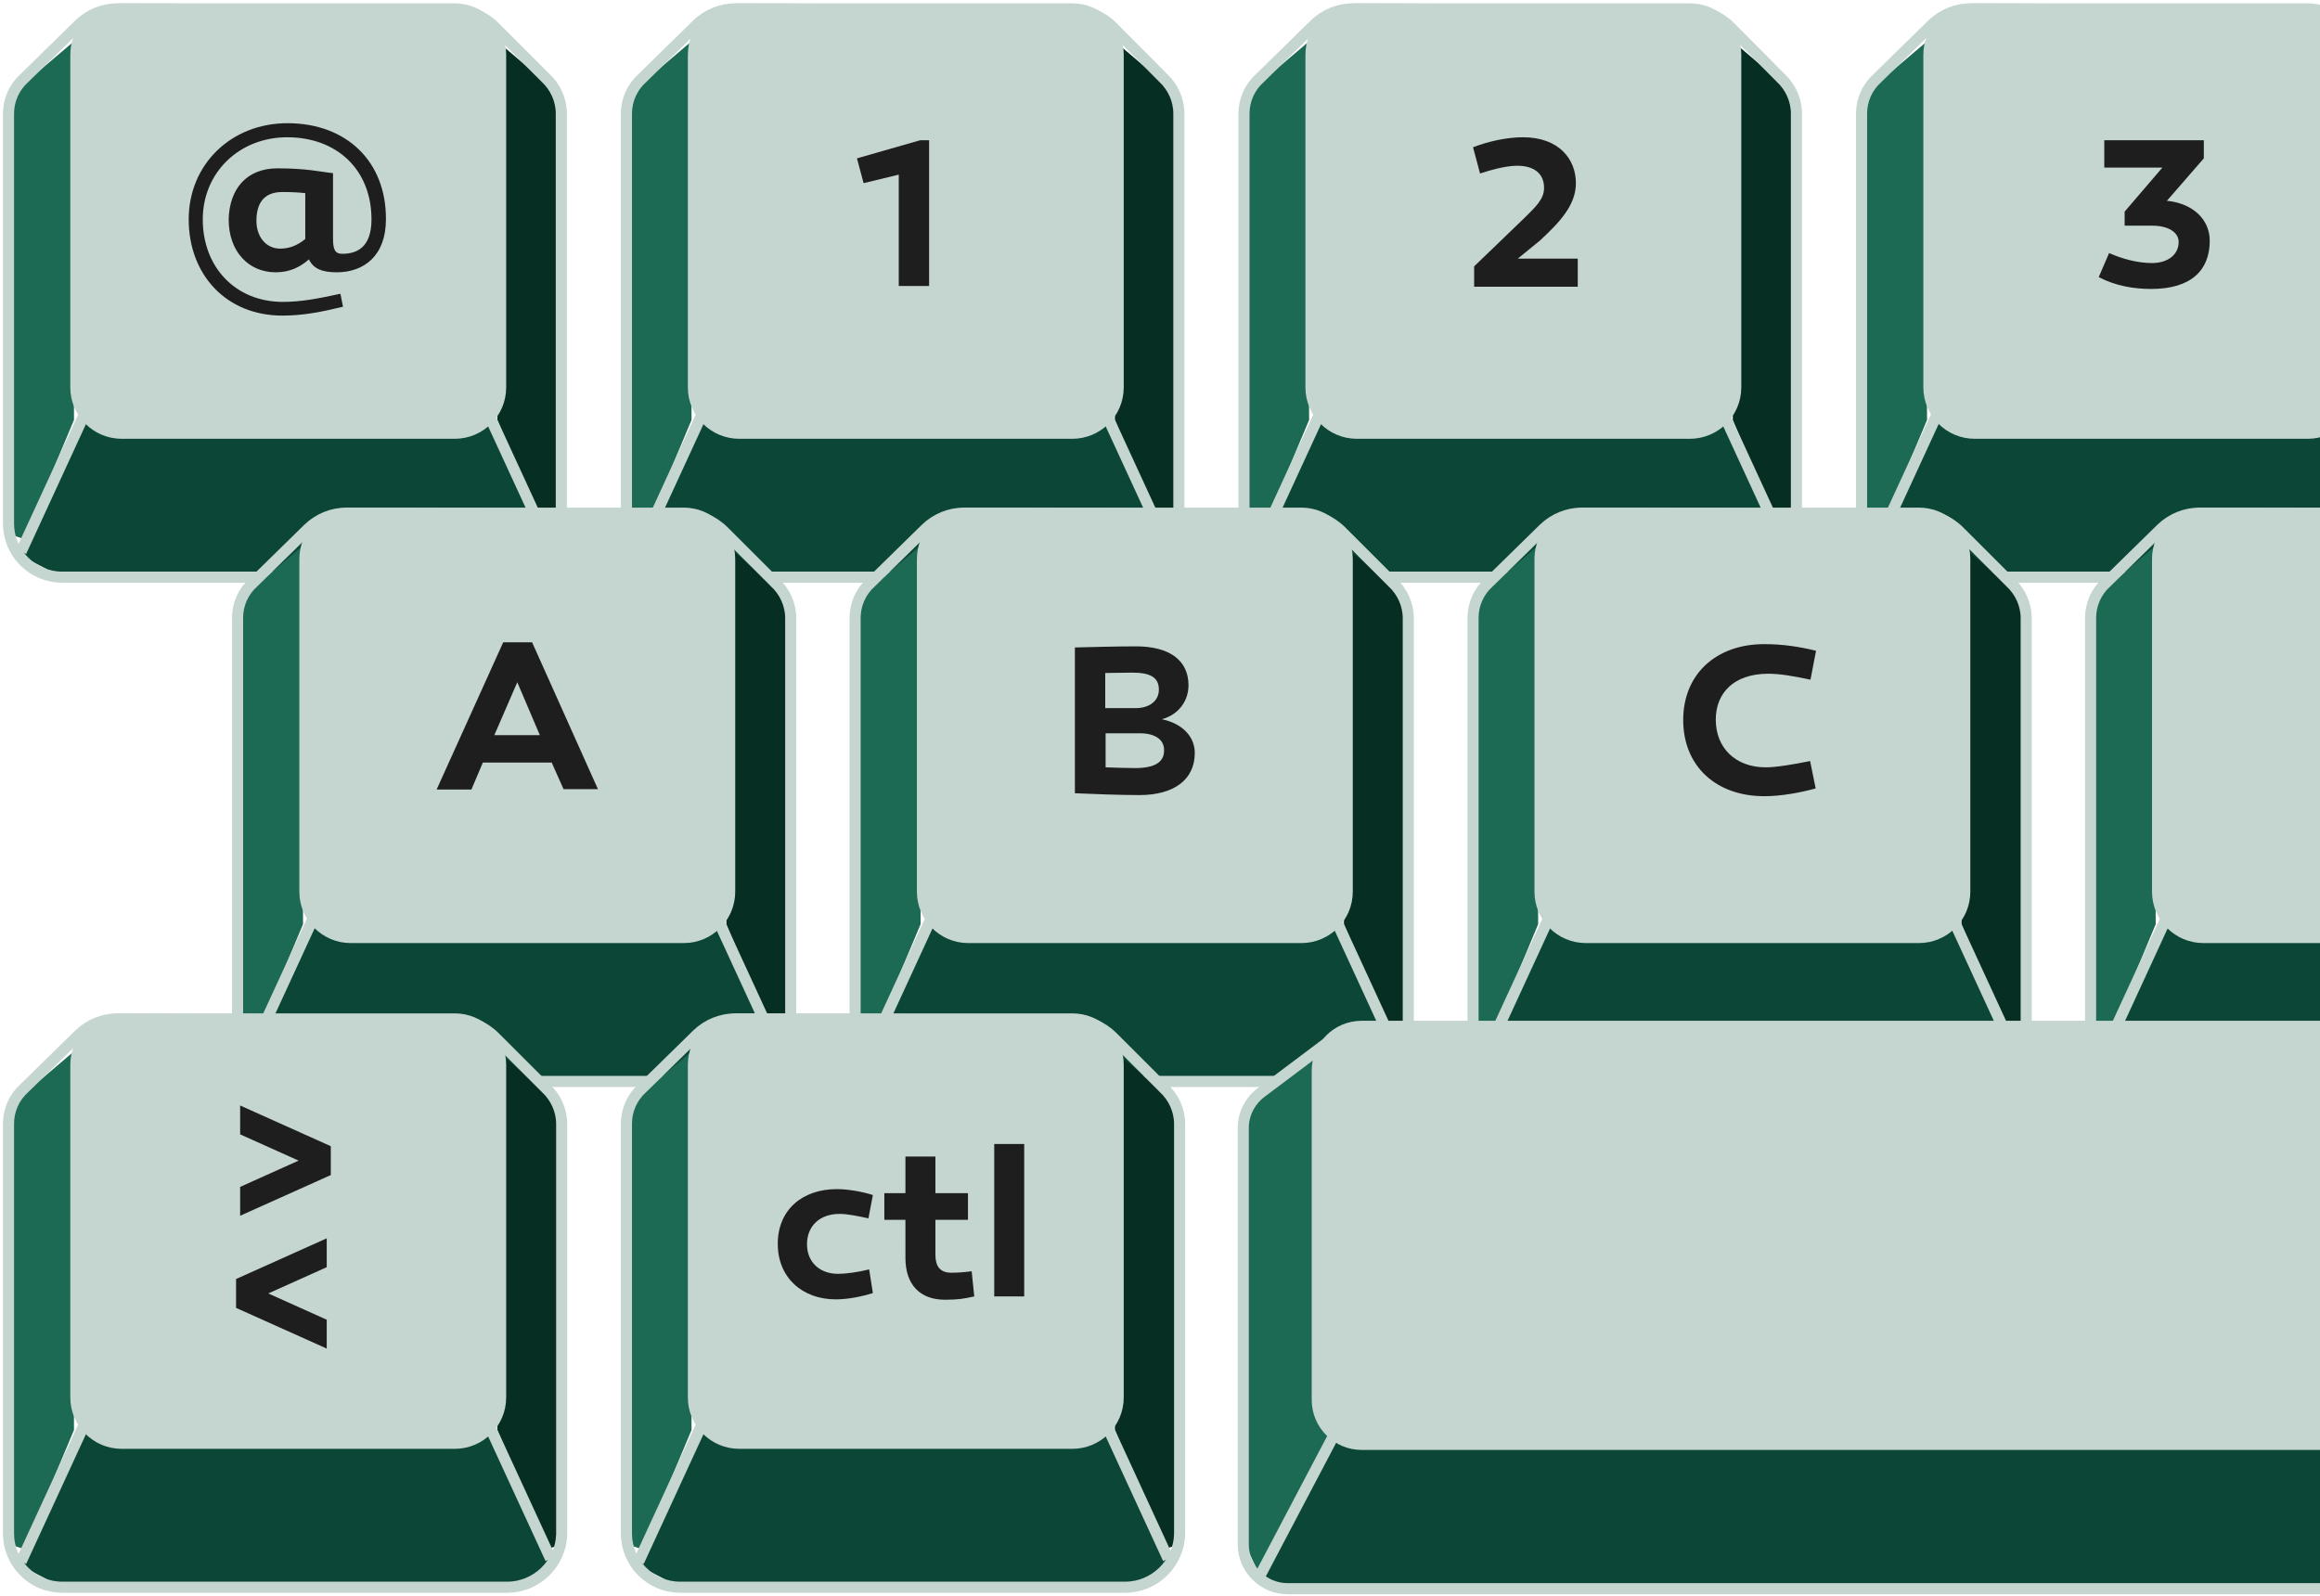 <?xml version="1.0" encoding="utf-8"?>
<!-- Generator: Adobe Illustrator 27.3.1, SVG Export Plug-In . SVG Version: 6.00 Build 0)  -->
<svg version="1.1" id="Calque_1" xmlns="http://www.w3.org/2000/svg" xmlns:xlink="http://www.w3.org/1999/xlink" x="0px" y="0px"
	 viewBox="0 0 627 431.4" style="enable-background:new 0 0 627 431.4;" xml:space="preserve">
<style type="text/css">
	.st0{clip-path:url(#SVGID_00000001661777875310911180000012440547756477887402_);}
	.st1{fill:#062E23;}
	.st2{fill:#1C6954;}
	.st3{fill:#0B4636;}
	.st4{fill:none;stroke:#C5D5D0;stroke-width:3;stroke-miterlimit:10;}
	.st5{fill:#C5D5D0;stroke:#C5D5D0;stroke-width:3;stroke-miterlimit:10;}
	.st6{clip-path:url(#SVGID_00000016073902984656894950000011450671914368807831_);}
	.st7{fill:#1E1E1E;}
	.st8{clip-path:url(#SVGID_00000182505617598121473950000008021847020171378621_);}
	.st9{clip-path:url(#SVGID_00000050655921296715417640000007605367745670660266_);}
	.st10{clip-path:url(#SVGID_00000118361620021899293960000014786451451737414833_);}
	.st11{clip-path:url(#SVGID_00000065770167967465880160000016004289125429124745_);}
	.st12{clip-path:url(#SVGID_00000145028203284555111360000000715524083762785420_);}
	.st13{clip-path:url(#SVGID_00000139267768999143239600000002901729254571903163_);}
	.st14{clip-path:url(#SVGID_00000178164001664010948050000012368197706949932451_);}
	.st15{clip-path:url(#SVGID_00000082358140409632935220000001214793351258283661_);}
	.st16{clip-path:url(#SVGID_00000085951971185815223760000002586177061873810835_);}
	.st17{clip-path:url(#SVGID_00000135667394481151338810000013596820126361823636_);}
	.st18{clip-path:url(#SVGID_00000070809088922280953410000003815370675435975820_);}
	.st19{clip-path:url(#SVGID_00000092455026567737387600000016756142836727883916_);}
	.st20{fill:none;stroke:#C5D5D0;stroke-width:3;}
	.st21{fill:#C5D5D0;stroke:#C5D5D0;stroke-width:3;}
</style>
<g>
	<defs>
		<rect id="SVGID_1_" y="0.1" width="154" height="158.3"/>
	</defs>
	<clipPath id="SVGID_00000089533974202800920460000016961396957190397059_">
		<use xlink:href="#SVGID_1_"  style="overflow:visible;"/>
	</clipPath>
	<g style="clip-path:url(#SVGID_00000089533974202800920460000016961396957190397059_);">
		<path class="st1" d="M134.8,11.5l-0.4,102l13.5,32.2l3.9-1.3l-0.1-118.5L134.8,11.5z"/>
		<path class="st2" d="M19.6,11.5l0.4,102L6.5,145.7l-3.9-1.3L2.8,25.8L19.6,11.5z"/>
		<path class="st3" d="M22.6,114l10.2,3h90l10.2-2.2l17,35.2l-12.9,6H16.8l-12.5-6.5L22.6,114z"/>
		<path class="st4" d="M137.1,156H16.8c-8,0-14.5-6.5-14.5-14.5V30.7c0-3.6,1.5-7.1,4.3-9.6L21.4,6.6c2.8-2.7,6.5-4.2,10.3-4.2
			l91.2,0.4c4,0,7.9,1.6,10.8,4.5L147.4,21c2.7,2.5,4.3,6,4.3,9.7v110.9C151.6,149.5,145.1,156,137.1,156L137.1,156z"/>
		<path class="st5" d="M122.9,2.4h-90c-6.8,0-12.4,5.5-12.4,12.4v89.9c0,6.8,5.5,12.4,12.4,12.4h90c6.8,0,12.4-5.5,12.4-12.4V14.8
			C135.3,7.9,129.7,2.4,122.9,2.4z"/>
		<path class="st4" d="M5.7,149.1l17-36.9"/>
		<path class="st4" d="M131.8,111.4l17,36.9"/>
		<g>
			<defs>
				<rect id="SVGID_00000099647860841742861310000003839509971003101109_" x="1.4" y="0.1" width="143.9" height="143.9"/>
			</defs>
			<clipPath id="SVGID_00000130643807330610688940000007443151900920254387_">
				<use xlink:href="#SVGID_00000099647860841742861310000003839509971003101109_"  style="overflow:visible;"/>
			</clipPath>
			<g style="clip-path:url(#SVGID_00000130643807330610688940000007443151900920254387_);">
				<path class="st7" d="M77.7,33.3C62.5,33.3,51,44.4,51,59.3s10.1,26,25.3,26c5.7,0,10.6-1,16.4-2.4l-0.7-3.5
					c-6,1.3-10.6,2.2-15.7,2.2c-12.9-0.1-21.5-9.6-21.5-22.3s9.9-22.2,22.8-22.2c13.6,0,22.8,8.9,22.8,22.2c0,7.7-4.1,9.3-7.9,9.3
					c-2,0-2.5-1.2-2.5-4.2V46.8c-3.2-0.3-6.8-1.3-15-1.3c-8.4,0-13,5.6-13.2,13.8c0,8.7,5.4,14.3,12.7,14.3c3.8,0,6.6-1.4,9-3.5
					c1.2,2.6,3.7,3.5,7.5,3.5c7.4,0,13.3-4.5,13.3-14.3C104.4,43.7,93.7,33.3,77.7,33.3z M76.3,51.9c2.4,0,4.4,0.1,6.2,0.3v10.7v1.7
					c-2.3,1.9-4.5,2.6-6.8,2.6c-3.8,0-6.4-3.2-6.4-7.5C69.3,55.2,71.1,51.9,76.3,51.9z"/>
			</g>
		</g>
	</g>
</g>
<g>
	<defs>
		<rect id="SVGID_00000013876286091052166110000005589274164612265403_" x="166.9" y="0.1" width="154" height="158.3"/>
	</defs>
	<clipPath id="SVGID_00000065051557744637197720000010773147758205777562_">
		<use xlink:href="#SVGID_00000013876286091052166110000005589274164612265403_"  style="overflow:visible;"/>
	</clipPath>
	<g style="clip-path:url(#SVGID_00000065051557744637197720000010773147758205777562_);">
		<path class="st1" d="M301.7,11.5l-0.4,102l13.5,32.2l3.9-1.3l-0.1-118.5L301.7,11.5z"/>
		<path class="st2" d="M186.5,11.5l0.4,102l-13.5,32.2l-3.9-1.3l0.1-118.5L186.5,11.5z"/>
		<path class="st3" d="M189.6,114l10.2,3h90l10.2-2.2l17,35.2l-12.9,6H183.8l-12.5-6.5L189.6,114z"/>
		<path class="st4" d="M304.1,156H183.8c-8,0-14.5-6.5-14.5-14.5V30.7c0-3.6,1.5-7.1,4.3-9.6l14.8-14.5c2.8-2.7,6.5-4.2,10.3-4.2
			l91.2,0.4c4,0,7.9,1.6,10.8,4.5L314.3,21c2.7,2.5,4.3,6,4.3,9.7v110.9C318.6,149.5,312.1,156,304.1,156L304.1,156z"/>
		<path class="st5" d="M289.8,2.4h-90c-6.8,0-12.4,5.5-12.4,12.4v89.9c0,6.8,5.5,12.4,12.4,12.4h90c6.8,0,12.4-5.5,12.4-12.4V14.8
			C302.2,7.9,296.7,2.4,289.8,2.4z"/>
		<path class="st4" d="M172.6,149.1l17-36.9"/>
		<path class="st4" d="M298.7,111.4l17,36.9"/>
		<g>
			<defs>
				<rect id="SVGID_00000105399039874020191750000016020891244166467007_" x="168.4" y="0.1" width="143.9" height="143.9"/>
			</defs>
			<clipPath id="SVGID_00000146468575377178499620000002442787575028352145_">
				<use xlink:href="#SVGID_00000105399039874020191750000016020891244166467007_"  style="overflow:visible;"/>
			</clipPath>
			<g style="clip-path:url(#SVGID_00000146468575377178499620000002442787575028352145_);">
				<path class="st7" d="M251.1,77.4V37.9h-2.4l-17.1,4.9l1.8,6.7l9.5-2.3v30.1H251.1z"/>
			</g>
		</g>
	</g>
</g>
<g>
	<defs>
		<rect id="SVGID_00000158741504541750626460000003454685323317441439_" x="333.9" y="0.1" width="154" height="158.3"/>
	</defs>
	<clipPath id="SVGID_00000051352561152297799530000011967945079139394205_">
		<use xlink:href="#SVGID_00000158741504541750626460000003454685323317441439_"  style="overflow:visible;"/>
	</clipPath>
	<g style="clip-path:url(#SVGID_00000051352561152297799530000011967945079139394205_);">
		<path class="st1" d="M468.7,11.5l-0.4,102l13.5,32.2l3.9-1.3l-0.1-118.5L468.7,11.5z"/>
		<path class="st2" d="M353.4,11.5l0.4,102l-13.5,32.2l-3.9-1.3l0.1-118.5L353.4,11.5z"/>
		<path class="st3" d="M356.5,114l10.2,3h90l10.2-2.2l17,35.2l-12.9,6H350.7l-12.5-6.5L356.5,114z"/>
		<path class="st4" d="M471,156H350.7c-8,0-14.5-6.5-14.5-14.5V30.7c0-3.6,1.5-7.1,4.3-9.6l14.8-14.5c2.8-2.7,6.5-4.2,10.3-4.2
			l91.2,0.4c4,0,7.9,1.6,10.8,4.5L481.2,21c2.7,2.5,4.3,6,4.3,9.7v110.9C485.5,149.5,479,156,471,156L471,156z"/>
		<path class="st5" d="M456.7,2.4h-90c-6.8,0-12.4,5.5-12.4,12.4v89.9c0,6.8,5.5,12.4,12.4,12.4h90c6.8,0,12.4-5.5,12.4-12.4V14.8
			C469.1,7.9,463.6,2.4,456.7,2.4z"/>
		<path class="st4" d="M339.5,149.1l17-36.9"/>
		<path class="st4" d="M465.6,111.4l17,36.9"/>
		<g>
			<defs>
				<rect id="SVGID_00000032642087138346406820000006013888769056354479_" x="335.3" y="0.1" width="143.9" height="143.9"/>
			</defs>
			<clipPath id="SVGID_00000088829990938304826150000009559292560455531656_">
				<use xlink:href="#SVGID_00000032642087138346406820000006013888769056354479_"  style="overflow:visible;"/>
			</clipPath>
			<g style="clip-path:url(#SVGID_00000088829990938304826150000009559292560455531656_);">
				<path class="st7" d="M426.4,77.4v-7.5h-16.2l6-4.9c5.4-5,9.7-9.6,9.7-15.5c0-6.4-4.5-12.4-14.3-12.4c-4.6,0-9.6,1.2-13.5,2.7
					l1.9,7.1c4.8-1.6,8-2.1,10.1-2.1c4.2,0,7.2,1.9,7.2,6c0,3.1-2.4,5.2-5.3,8.1l-13.6,13.1v5.5H426.4z"/>
			</g>
		</g>
	</g>
</g>
<g>
	<defs>
		<rect id="SVGID_00000150802345369035128560000017254323044449679262_" x="500.8" y="0.1" width="154" height="158.3"/>
	</defs>
	<clipPath id="SVGID_00000161616104601849913730000003171957068087124410_">
		<use xlink:href="#SVGID_00000150802345369035128560000017254323044449679262_"  style="overflow:visible;"/>
	</clipPath>
	<g style="clip-path:url(#SVGID_00000161616104601849913730000003171957068087124410_);">
		<path class="st2" d="M520.4,11.5l0.4,102l-13.5,32.2l-3.9-1.3l0.1-118.5L520.4,11.5z"/>
		<path class="st3" d="M523.4,114l10.2,3h90l10.2-2.2l17,35.2l-12.9,6H517.6l-12.5-6.5L523.4,114z"/>
		<path class="st4" d="M637.9,156H517.6c-8,0-14.5-6.5-14.5-14.5V30.7c0-3.6,1.5-7.1,4.3-9.6l14.8-14.5c2.8-2.7,6.5-4.2,10.3-4.2
			l91.2,0.4c4,0,7.9,1.6,10.8,4.5L648.2,21c2.7,2.5,4.3,6,4.3,9.7v110.9C652.4,149.5,645.9,156,637.9,156L637.9,156z"/>
		<path class="st5" d="M623.7,2.4h-90c-6.8,0-12.4,5.5-12.4,12.4v89.9c0,6.8,5.5,12.4,12.4,12.4h90c6.8,0,12.4-5.5,12.4-12.4V14.8
			C636.1,7.9,630.5,2.4,623.7,2.4z"/>
		<path class="st4" d="M506.4,149.1l17-36.9"/>
		<g>
			<defs>
				<rect id="SVGID_00000075131904714522257950000009937131978984339608_" x="502.2" y="0.1" width="143.9" height="143.9"/>
			</defs>
			<clipPath id="SVGID_00000031893784198807588930000004525273510958654346_">
				<use xlink:href="#SVGID_00000075131904714522257950000009937131978984339608_"  style="overflow:visible;"/>
			</clipPath>
			<g style="clip-path:url(#SVGID_00000031893784198807588930000004525273510958654346_);">
				<path class="st7" d="M595.6,42.8v-4.9h-26.9v7.4h15.7l-10.2,11.9v3.8h7.5c4.3,0,7.1,1.8,7.1,4.4c0,3.4-2.9,5.7-7.2,5.7
					c-3.6,0-7.8-1-11.6-2.7l-2.8,6.5c4.6,2.4,9.5,3.2,14.2,3.2c10.7,0,15.8-5,15.8-13c0-5.7-4.4-10-11.3-10.8h-0.3L595.6,42.8z"/>
			</g>
		</g>
	</g>
</g>
<g>
	<defs>
		<rect id="SVGID_00000098929033111593964400000011937198867627894197_" x="61.9" y="136.4" width="154" height="158.3"/>
	</defs>
	<clipPath id="SVGID_00000106119984815244545600000017541357424705820824_">
		<use xlink:href="#SVGID_00000098929033111593964400000011937198867627894197_"  style="overflow:visible;"/>
	</clipPath>
	<g style="clip-path:url(#SVGID_00000106119984815244545600000017541357424705820824_);">
		<path class="st1" d="M196.7,147.8l-0.4,102l13.5,32.2l3.9-1.3l-0.1-118.5L196.7,147.8z"/>
		<path class="st2" d="M81.5,147.8l0.4,102L68.4,282l-3.9-1.3l0.1-118.5L81.5,147.8z"/>
		<path class="st3" d="M84.5,250.3l10.2,3h90l10.2-2.2l17,35.2l-12.9,6H78.7l-12.5-6.5L84.5,250.3z"/>
		<path class="st4" d="M199,292.3H78.7c-8,0-14.5-6.5-14.5-14.5V167c0-3.6,1.5-7.1,4.3-9.6l14.8-14.5c2.8-2.7,6.5-4.2,10.3-4.2
			l91.2,0.4c4,0,7.9,1.6,10.8,4.5l13.8,13.8c2.7,2.5,4.3,6,4.3,9.7v110.9C213.5,285.8,207,292.3,199,292.3L199,292.3z"/>
		<path class="st5" d="M184.8,138.7h-90c-6.8,0-12.4,5.5-12.4,12.4v89.9c0,6.8,5.5,12.4,12.4,12.4h90c6.8,0,12.4-5.5,12.4-12.4
			v-89.9C197.2,144.2,191.6,138.7,184.8,138.7z"/>
		<path class="st4" d="M67.5,285.4l17-36.9"/>
		<path class="st4" d="M193.6,247.7l17,36.9"/>
	</g>
</g>
<g>
	<defs>
		<rect id="SVGID_00000173852416374502379070000017598478188599787408_" x="228.8" y="136.4" width="154" height="158.3"/>
	</defs>
	<clipPath id="SVGID_00000013194324494916370940000013520911248932367794_">
		<use xlink:href="#SVGID_00000173852416374502379070000017598478188599787408_"  style="overflow:visible;"/>
	</clipPath>
	<g style="clip-path:url(#SVGID_00000013194324494916370940000013520911248932367794_);">
		<path class="st1" d="M363.6,147.8l-0.4,102l13.5,32.2l3.9-1.3l-0.1-118.5L363.6,147.8z"/>
		<path class="st2" d="M248.4,147.8l0.4,102L235.3,282l-3.9-1.3l0.1-118.5L248.4,147.8z"/>
		<path class="st3" d="M251.4,250.3l10.2,3h90l10.2-2.2l17,35.2l-12.9,6H245.6l-12.5-6.5L251.4,250.3z"/>
		<path class="st4" d="M366,292.3H245.6c-8,0-14.5-6.5-14.5-14.5V167c0-3.6,1.5-7.1,4.3-9.6l14.8-14.5c2.8-2.7,6.5-4.2,10.3-4.2
			l91.2,0.4c4,0,7.9,1.6,10.8,4.5l13.8,13.8c2.7,2.5,4.3,6,4.3,9.7v110.9C380.4,285.8,373.9,292.3,366,292.3L366,292.3z"/>
		<path class="st5" d="M351.7,138.7h-90c-6.8,0-12.4,5.5-12.4,12.4v89.9c0,6.8,5.5,12.4,12.4,12.4h90c6.8,0,12.4-5.5,12.4-12.4
			v-89.9C364.1,144.2,358.5,138.7,351.7,138.7z"/>
		<path class="st4" d="M234.5,285.4l17-36.9"/>
		<path class="st4" d="M360.6,247.7l17,36.9"/>
	</g>
</g>
<g>
	<defs>
		<rect id="SVGID_00000116927436707615634170000007972099658872191383_" x="395.7" y="136.4" width="154" height="158.3"/>
	</defs>
	<clipPath id="SVGID_00000005250250623709150970000001194734668974742442_">
		<use xlink:href="#SVGID_00000116927436707615634170000007972099658872191383_"  style="overflow:visible;"/>
	</clipPath>
	<g style="clip-path:url(#SVGID_00000005250250623709150970000001194734668974742442_);">
		<path class="st1" d="M530.5,147.8l-0.4,102l13.5,32.2l3.9-1.3l-0.1-118.5L530.5,147.8z"/>
		<path class="st2" d="M415.3,147.8l0.4,102L402.3,282l-3.9-1.3l0.1-118.5L415.3,147.8z"/>
		<path class="st3" d="M418.4,250.3l10.2,3h90l10.2-2.2l17,35.2l-12.9,6H412.6l-12.5-6.5L418.4,250.3z"/>
		<path class="st4" d="M532.9,292.3H412.6c-8,0-14.5-6.5-14.5-14.5V167c0-3.6,1.5-7.1,4.3-9.6l14.8-14.5c2.8-2.7,6.5-4.2,10.3-4.2
			l91.2,0.4c4,0,7.9,1.6,10.8,4.5l13.8,13.8c2.7,2.5,4.3,6,4.3,9.7v110.9C547.4,285.8,540.9,292.3,532.9,292.3L532.9,292.3z"/>
		<path class="st5" d="M518.6,138.7h-90c-6.8,0-12.4,5.5-12.4,12.4v89.9c0,6.8,5.5,12.4,12.4,12.4h90c6.8,0,12.4-5.5,12.4-12.4
			v-89.9C531,144.2,525.5,138.7,518.6,138.7z"/>
		<path class="st4" d="M401.4,285.4l17-36.9"/>
		<path class="st4" d="M527.5,247.7l17,36.9"/>
	</g>
</g>
<g>
	<defs>
		<rect id="SVGID_00000014613804251808402150000014109717412567000995_" x="562.7" y="136.4" width="154" height="158.3"/>
	</defs>
	<clipPath id="SVGID_00000054963217552030522820000008271465573681739168_">
		<use xlink:href="#SVGID_00000014613804251808402150000014109717412567000995_"  style="overflow:visible;"/>
	</clipPath>
	<g style="clip-path:url(#SVGID_00000054963217552030522820000008271465573681739168_);">
		<path class="st2" d="M582.2,147.8l0.4,102L569.2,282l-3.9-1.3l0.1-118.5L582.2,147.8z"/>
		<path class="st3" d="M585.3,250.3l10.2,3h90l10.2-2.2l17,35.2l-12.9,6H579.5l-12.5-6.5L585.3,250.3z"/>
		<path class="st4" d="M699.8,292.3H579.5c-8,0-14.5-6.5-14.5-14.5V167c0-3.6,1.5-7.1,4.3-9.6l14.8-14.5c2.8-2.7,6.5-4.2,10.3-4.2
			l91.2,0.4c4,0,7.9,1.6,10.8,4.5l13.8,13.8c2.7,2.5,4.3,6,4.3,9.7v110.9C714.3,285.8,707.8,292.3,699.8,292.3L699.8,292.3z"/>
		<path class="st5" d="M685.5,138.7h-90c-6.8,0-12.4,5.5-12.4,12.4v89.9c0,6.8,5.5,12.4,12.4,12.4h90c6.8,0,12.4-5.5,12.4-12.4
			v-89.9C697.9,144.2,692.4,138.7,685.5,138.7z"/>
		<path class="st4" d="M568.3,285.4l17-36.9"/>
	</g>
</g>
<g>
	<defs>
		<rect id="SVGID_00000158004594875052180480000012913485551872928414_" y="273.1" width="154" height="158.3"/>
	</defs>
	<clipPath id="SVGID_00000170280254252614833330000011757556444999496380_">
		<use xlink:href="#SVGID_00000158004594875052180480000012913485551872928414_"  style="overflow:visible;"/>
	</clipPath>
	<g style="clip-path:url(#SVGID_00000170280254252614833330000011757556444999496380_);">
		<path class="st1" d="M134.8,284.5l-0.4,102l13.5,32.2l3.9-1.3l-0.1-118.5L134.8,284.5z"/>
		<path class="st2" d="M19.6,284.5l0.4,102L6.5,418.7l-3.9-1.3l0.1-118.5L19.6,284.5z"/>
		<path class="st3" d="M22.6,387l10.2,3h90l10.2-2.2l17,35.2l-12.9,6H16.8l-12.5-6.5L22.6,387z"/>
		<path class="st4" d="M137.1,429H16.8c-8,0-14.5-6.5-14.5-14.5V303.7c0-3.6,1.5-7.1,4.3-9.6l14.8-14.5c2.8-2.7,6.5-4.2,10.3-4.2
			l91.2,0.4c4,0,7.9,1.6,10.8,4.5l13.8,13.8c2.7,2.5,4.3,6,4.3,9.7v110.9C151.6,422.5,145.1,429,137.1,429L137.1,429z"/>
		<path class="st5" d="M122.9,275.4h-90c-6.8,0-12.4,5.5-12.4,12.4v89.9c0,6.8,5.5,12.4,12.4,12.4h90c6.8,0,12.4-5.5,12.4-12.4
			v-89.9C135.3,280.9,129.7,275.4,122.9,275.4z"/>
		<path class="st4" d="M5.7,422.1l17-36.9"/>
		<path class="st4" d="M131.8,384.4l17,36.9"/>
	</g>
</g>
<g>
	<defs>
		<rect id="SVGID_00000133487819951923325880000011559713583217567395_" x="166.9" y="273.1" width="154" height="158.3"/>
	</defs>
	<clipPath id="SVGID_00000066506159643287313390000016622294567508009108_">
		<use xlink:href="#SVGID_00000133487819951923325880000011559713583217567395_"  style="overflow:visible;"/>
	</clipPath>
	<g style="clip-path:url(#SVGID_00000066506159643287313390000016622294567508009108_);">
		<path class="st1" d="M301.7,284.5l-0.4,102l13.5,32.2l3.9-1.3l-0.1-118.5L301.7,284.5z"/>
		<path class="st2" d="M186.5,284.5l0.4,102l-13.5,32.2l-3.9-1.3l0.1-118.5L186.5,284.5z"/>
		<path class="st3" d="M189.6,387l10.2,3h90l10.2-2.2l17,35.2l-12.9,6H183.8l-12.5-6.5L189.6,387z"/>
		<path class="st4" d="M304.1,429H183.8c-8,0-14.5-6.5-14.5-14.5V303.7c0-3.6,1.5-7.1,4.3-9.6l14.8-14.5c2.8-2.7,6.5-4.2,10.3-4.2
			l91.2,0.4c4,0,7.9,1.6,10.8,4.5l13.8,13.8c2.7,2.5,4.3,6,4.3,9.7v110.9C318.6,422.5,312.1,429,304.1,429L304.1,429z"/>
		<path class="st5" d="M289.8,275.4h-90c-6.8,0-12.4,5.5-12.4,12.4v89.9c0,6.8,5.5,12.4,12.4,12.4h90c6.8,0,12.4-5.5,12.4-12.4
			v-89.9C302.2,280.9,296.7,275.4,289.8,275.4z"/>
		<path class="st4" d="M172.6,422.1l17-36.9"/>
		<path class="st4" d="M298.7,384.4l17,36.9"/>
	</g>
</g>
<path class="st1" d="M468.7,284.5l-0.4,102l13.5,32.2l3.9-1.3l-0.1-118.5L468.7,284.5z"/>
<path class="st2" d="M356,284.9l4,103.5l-19,38.5l-4.5-9.5l0.1-118.5L356,284.9z"/>
<path class="st3" d="M360.3,387l10.2,3h260l10.2-2.2l17,35.2l-12.9,6H354.5l-13.5-1.7L360.3,387z"/>
<path class="st20" d="M336,304.9c0-3.8,1.8-7.3,4.8-9.6l17.3-13c3.8-2.9,8.4-4.4,13.2-4.4h131.2H629c6.6,0,12,5.4,12,12v127.5
	c0,6.6-5.4,12-12,12H348c-6.6,0-12-5.4-12-12V304.9z"/>
<path class="st4" d="M340.5,425.9l20-38"/>
<path class="st21" d="M368,277.4h281c6.6,0,12,5.4,12,12v89c0,6.6-5.4,12-12,12H368c-6.6,0-12-5.4-12-12v-89
	C356,282.7,361.4,277.4,368,277.4z"/>
<path class="st7" d="M235.9,323c-3.1-1-7-1.6-9.7-1.6c-9.5,0-16,5.7-16,14.8c0,9.1,6.6,15,15.7,15c3.1,0,6.8-0.7,10-1.7l-1-6.4
	c-3.2,0.8-6.4,1.2-8.4,1.2c-4.9,0-8.4-3.1-8.4-8c0-4.8,3.3-8.2,8.8-8.2c2,0,4.6,0.5,7.8,1.2L235.9,323z M262.6,343.6
	c-2.3,0.3-3.8,0.4-5.5,0.4c-3.1,0-4.3-1.8-4.3-4.9v-9.4h8.8v-7.2h-8.8v-9.9h-8.1v9.9H239v7.2h5.7V340c0,7.2,3.9,11.3,10.7,11.3
	c3.7,0,5.2-0.3,7.9-0.9L262.6,343.6z M276.8,309.2h-8.1v41.2h8.1V309.2z"/>
<path class="st7" d="M89.4,317.6v-7.8l-24.5-11v7.8l15.8,7.1l-15.8,7.1v7.8L89.4,317.6z M88.3,334.7l-24.5,11v7.8l24.5,11v-7.8
	l-15.8-7.1l15.8-7.1V334.7z"/>
<path class="st7" d="M130.5,206.1h18.6l3.2,7.2h9.3l-17.8-39.7H136L118,213.4h9.4L130.5,206.1z M139.8,184.4l6.1,14.3h-12.3
	L139.8,184.4z"/>
<path class="st7" d="M314,194.4c4.4-1.2,7.2-4.8,7.2-9.2c0-6.7-5.1-10.5-14.2-10.5c-5.3,0-12.5,0.2-16.5,0.3v39.4
	c4.1,0.2,12.5,0.5,17.4,0.5c9.3,0,15-4.1,15-11.4C322.9,199,319.4,195.5,314,194.4z M306,181.8c4.9,0,7.2,1.3,7.2,4.6
	c0,3-2.5,5-6.3,5h-8.2v-9.5C301.3,181.9,303.8,181.8,306,181.8z M306.8,207.6c-2.1,0-5.1-0.1-8-0.2v-9.2h9.3c3.9,0,6.5,1.6,6.5,4.5
	C314.7,206.1,311.9,207.6,306.8,207.6z"/>
<path class="st7" d="M490.8,175.9c-4.4-1.1-9-1.8-14-1.8c-13.1,0-21.9,8.2-21.9,20.5c0,12.4,8.8,20.6,21.9,20.6
	c4.5,0,9.5-0.9,13.9-2.1l-1.5-7.4c-4.5,0.9-9.1,1.7-12,1.7c-8.1,0-13.5-5.2-13.5-12.9c0-7.1,4.8-12.4,14.2-12.4
	c3.1,0,6.6,0.6,11.4,1.6L490.8,175.9z"/>
</svg>
